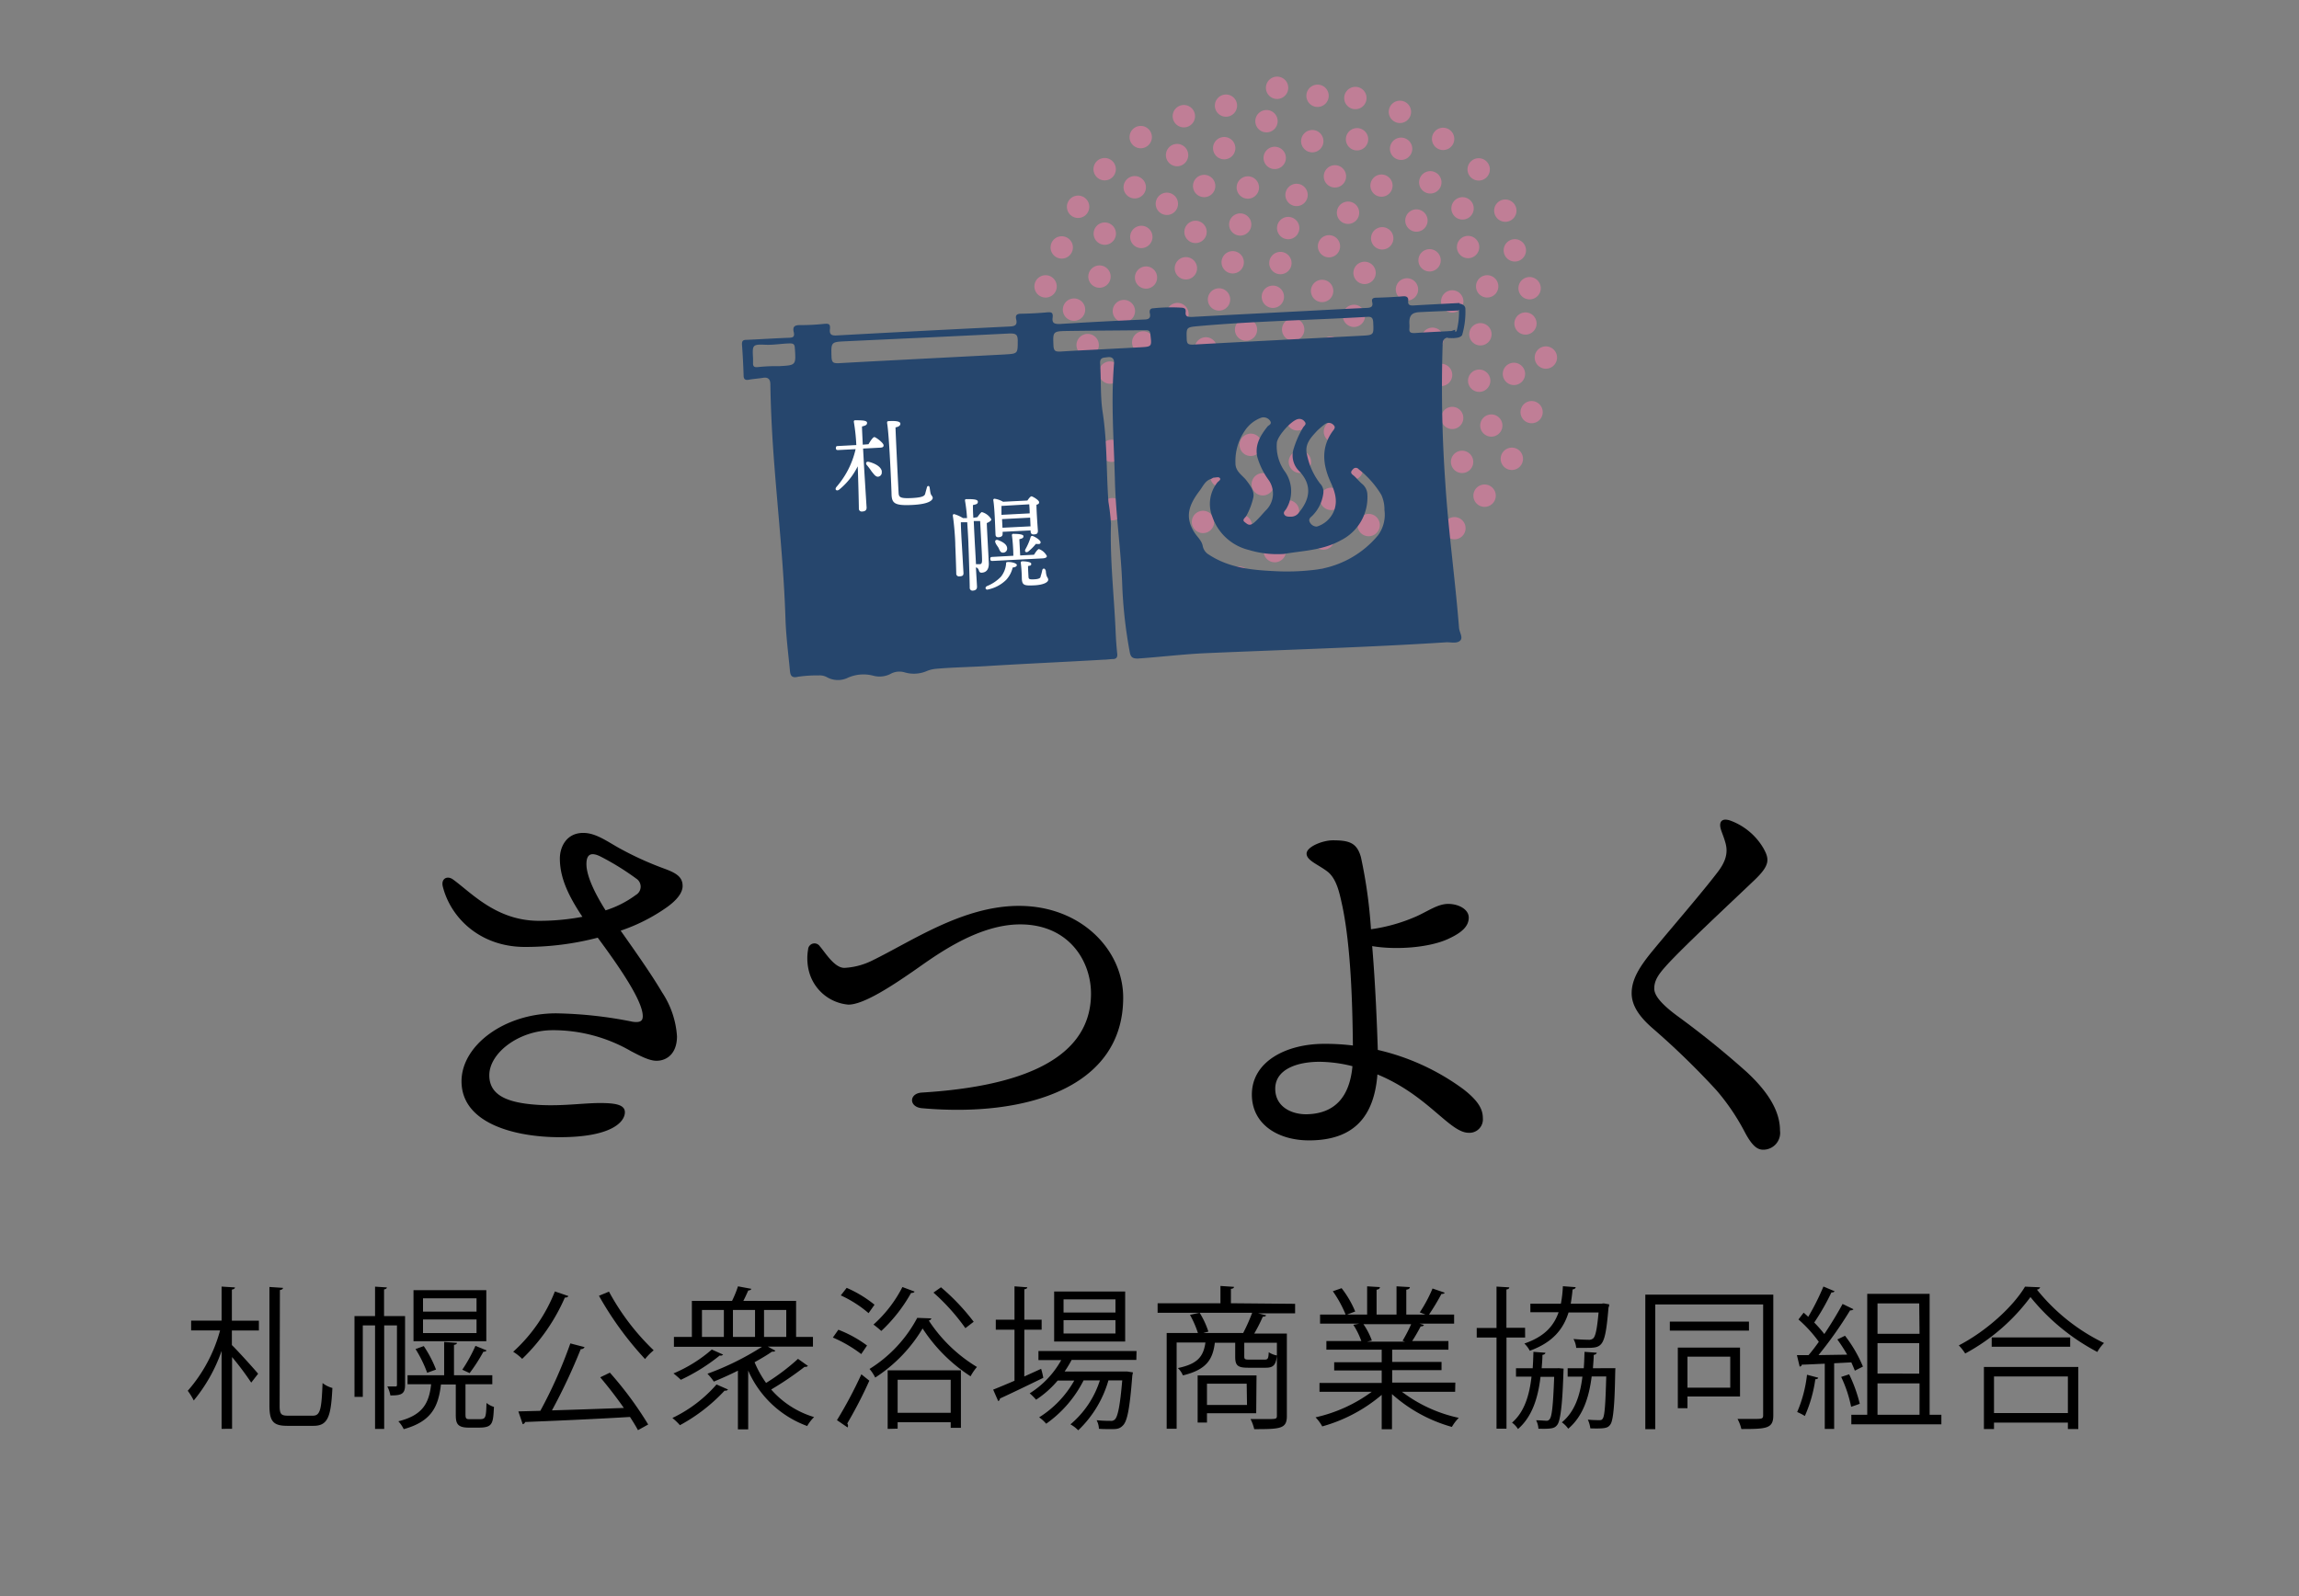 <svg xmlns="http://www.w3.org/2000/svg" viewBox="0 0 360 250"><rect x="0" y="0" width="360" height="250" fill="#808080" stroke="none"/><defs><style>.cls-1,.cls-4,.cls-6{fill:none;}.cls-1{opacity:0.2;}.cls-2{opacity:0.5;}.cls-3{fill:#ff7bac;}.cls-5{fill:#26466d;}.cls-6{stroke:#26466d;stroke-miterlimit:10;}.cls-7{fill:#fff;}</style></defs><g id="レイヤー_2" data-name="レイヤー 2"><g id="MV"><rect class="cls-1" width="360" height="250"/><path d="M103.68,155.44a14.12,14.12,0,0,1,2.33,6.87c0,2.71-1.58,3.84-3.21,3.84-1.2,0-2.78-.88-4-1.51a24.36,24.36,0,0,0-12.23-3.28c-5.35,0-9.95,3.59-9.95,7.06,0,2.77,2.2,4,5.86,4.47,4.47.57,8.44-.12,11.46-.12,2.4,0,3.91.25,3.91,1.44,0,1.45-1.95,3.91-10.21,3.91-6.86,0-15.37-2.08-15.37-8.76,0-5.6,6.68-10.64,14.81-10.64a65.51,65.51,0,0,1,12,1.32c1.32.19,1.57-.25,1.57-.88,0-2.33-3.46-7.44-7.05-12.29a44.89,44.89,0,0,1-11.41,1.45c-6.93,0-11.59-4.47-12.85-9.45-.31-1.26.69-1.76,1.58-1.13,2.89,2.08,6.8,6.49,13.48,6.49a36.37,36.37,0,0,0,6.8-.63c-2.45-3.66-3.53-6.37-3.53-9.14,0-1.76,1-4,3.66-4,1.89,0,3.53,1.19,5.54,2.33a50.25,50.25,0,0,0,7.19,3.28c1.89.69,2.83,1.32,2.83,2.7,0,1.14-1,2.27-2.39,3.28a27.88,27.88,0,0,1-7.31,3.72C99.83,149.52,102,152.6,103.68,155.44Zm-11.85-20.1c0,2.08,1.64,5.11,3,7.25a16,16,0,0,0,4.72-2.4,1.5,1.5,0,0,0,.07-2.58A40.94,40.94,0,0,0,94,134.14C92.46,133.39,91.83,133.89,91.83,135.34Z"/><path d="M132.21,151.6a11,11,0,0,0,4.35-1.14c6.18-3,14.18-8.57,23-8.57,9.76,0,16.32,6.93,16.32,14.37,0,14.11-15.25,18.77-31.51,17.32-2.07-.18-2.07-2.33,0-2.45,13.36-.82,26.47-4.29,26.47-15.5,0-5.17-3.53-10.84-11.09-10.84-7.18,0-14.18,5.61-17.08,7.56-2.58,1.77-7.49,5.11-9.89,5a7,7,0,0,1-6.11-5.23,8.15,8.15,0,0,1-.13-3.4,1,1,0,0,1,1.83-.51C129.19,149.14,130.64,151.6,132.21,151.6Z"/><path d="M232.2,175.16a2.1,2.1,0,0,1-2.21,2.27c-3,0-6.36-5.86-14.3-9.14-.5,6.43-3.53,10.33-10.71,10.33-4.85,0-8.95-2.51-8.95-7.18,0-5.23,5.48-7.94,11.28-7.94a35,35,0,0,1,4.54.26c-.07-6.62-.32-15.44-1.64-21.8-.44-2-.88-4.35-2.39-5.48s-3.22-1.71-3.22-2.78,2.52-2.08,4.1-2.08c2.58,0,3.78.38,4.41,2.65a76.14,76.14,0,0,1,1.57,11.28,26.71,26.71,0,0,0,7.25-2.08c1.89-.88,3.27-1.89,4.85-1.89s3.21.82,3.21,2.14-1,2.33-3.21,3.34c-3,1.39-8.19,1.76-11.91,1.13.51,6.05.76,12.48.88,16.26a36.28,36.28,0,0,1,13.42,6.17C231.69,172.58,232.2,173.9,232.2,175.16ZM211.78,167a21.72,21.72,0,0,0-5.16-.69c-3.53,0-6.93,1.19-6.93,4.22,0,2.77,2.45,4,4.85,4C209,174.47,211.34,171.82,211.78,167Z"/><path d="M276.11,132.82c1,1.77,1.07,2.71-1.45,5.1-4.1,3.91-10.46,9.83-13.36,12.92-1.45,1.58-2.26,2.58-2.26,4,0,.94.81,2.2,3.52,4.22a140.22,140.22,0,0,1,11,8.89c3.65,3.4,5.17,6.36,5.17,9.13a2.64,2.64,0,0,1-2.65,3c-.88,0-1.7-.57-2.84-2.71a34.37,34.37,0,0,0-4.47-6.61,121.22,121.22,0,0,0-10-9.71c-1.95-1.7-3.27-3.46-3.27-5.48,0-2.2,1.26-4.22,3.46-6.86,2.59-3.15,7.5-8.82,10-12.1,1.26-1.64,1.64-3,1.26-4.47-.32-1.2-.69-1.89-.82-2.52-.19-1,.32-1.52,1.58-1.08A10,10,0,0,1,276.11,132.82Z"/><path d="M36.79,201.65c0,.17-.17.29-.48.34v4.87h4.23v1.54H36.31v2.28c.94.91,3.51,3.76,4.11,4.49l-1.08,1.39a46.56,46.56,0,0,0-3-4v11.24H34.7v-12.2a25.2,25.2,0,0,1-4.36,7.76,10,10,0,0,0-.94-1.52,23.73,23.73,0,0,0,5.06-9.45H29.93v-1.54H34.7v-5.33Zm7,18.56c0,1.29.24,1.53,1.32,1.53H49c1.18,0,1.35-1.08,1.51-5.11a4.37,4.37,0,0,0,1.54.77c-.22,4.39-.65,5.93-2.95,5.93H45c-2.16,0-2.81-.65-2.81-3.17V201.58l2.12.14c0,.17-.15.29-.48.34Z"/><path d="M63.43,206.14v10.8c0,1.47-.67,1.63-2.3,1.63a4.91,4.91,0,0,0-.48-1.41c.62,0,1.1,0,1.29,0s.22-.07.22-.29V207.6h-2v16.21H58.73V207.6H56.81v11.19h-1.3V206.14h3.22v-4.61l1.85.12c0,.15-.15.27-.44.31v4.18Zm9.46,15.36c0,.79.14.79.82.79h1.17c1.15,0,1.23,0,1.3-2.54a3.74,3.74,0,0,0,1.17.62c-.14,2.57-.16,3.24-2.37,3.24H73.37c-2,0-2-.91-2-2.3v-4.46H69.05c-.41,3.5-1.49,5.8-5.83,7a5.06,5.06,0,0,0-.84-1.23c3.72-.93,4.8-2.73,5.13-5.8H63.82v-1.42h5.73v-5.21l2,.14c0,.17-.14.27-.46.32v4.75h6v1.42H72.89Zm3.26-19.42v8H64.75v-8Zm-9.79,8.76a18.42,18.42,0,0,1,1.92,3.68l-1.39.5a19.7,19.7,0,0,0-1.82-3.72Zm8.26-5.4v-2.08H66.24v2.08Zm0,3.36v-2.13H66.24v2.13Zm1.58,2.72a.49.49,0,0,1-.5.19,26.85,26.85,0,0,1-2.16,3.36l-1.15-.53a24,24,0,0,0,2.06-3.74Z"/><path d="M89,203c-.07.17-.27.24-.55.24a29.84,29.84,0,0,1-6.68,9.6,7.67,7.67,0,0,0-1.41-1.11,25.22,25.22,0,0,0,6.53-9.45Zm2.54,8a.59.59,0,0,1-.6.31,90.81,90.81,0,0,1-4.51,9.6c3.38-.1,7.39-.24,11.26-.38-1.15-1.64-2.5-3.39-3.7-4.8l1.51-.73a55.9,55.9,0,0,1,6,8.12l-1.6.89c-.32-.6-.75-1.3-1.25-2.07-6,.36-12.44.63-16.42.79a.46.46,0,0,1-.38.34l-.68-2,3.44-.09a72.5,72.5,0,0,0,4.7-10.56Zm3.82-8.69a37.13,37.13,0,0,0,7,9.19,8.74,8.74,0,0,0-1.35,1.37,51.93,51.93,0,0,1-7.22-9.91Z"/><path d="M114,217.64a.5.5,0,0,1-.53.17,27.1,27.1,0,0,1-7,5.42,9.78,9.78,0,0,0-1.18-1.13,21.27,21.27,0,0,0,6.91-5.25Zm-.77-5.47a.48.48,0,0,1-.52.14,29.58,29.58,0,0,1-6.1,3.81,14.08,14.08,0,0,0-1.15-1,22.12,22.12,0,0,0,6-3.74Zm8.19-.61a.41.41,0,0,1-.36.15.34.34,0,0,1-.17,0c-.81.56-1.75,1.11-2.73,1.66a16.54,16.54,0,0,0,1.8,3.24,33.58,33.58,0,0,0,5-3.77l1.56,1.11a.64.64,0,0,1-.53.14,50.12,50.12,0,0,1-5.23,3.55,14.38,14.38,0,0,0,6.72,4.32,6.22,6.22,0,0,0-1.08,1.4,16.11,16.11,0,0,1-9.24-8.69v9.21h-1.61v-9.19c-1.3.65-2.6,1.23-3.77,1.71a9.46,9.46,0,0,0-1-1.23,43.23,43.23,0,0,0,8.54-4.22H105.53V209.4h2.81v-5.64h6.29a16.6,16.6,0,0,0,.93-2.28l2.09.39c-.05.17-.22.24-.48.26-.22.48-.48,1.08-.77,1.63h8.26v5.64h2.64v1.52h-7.08Zm-11.5-6.38v4.22h3.43v-4.22Zm8.31,4.22v-4.22h-3.46v4.22Zm4.89-4.22h-3.48v4.22h3.48Z"/><path d="M131.28,208.28a18.75,18.75,0,0,1,4.49,2.47l-.91,1.34a20.8,20.8,0,0,0-4.44-2.59Zm-.22,14.16a67.92,67.92,0,0,0,3.82-7.18l1.25,1a69.6,69.6,0,0,1-3.46,6.7.59.59,0,0,1,.12.36.46.46,0,0,1-.07.26Zm1.52-20.72a18.65,18.65,0,0,1,4.36,2.64l-.93,1.32a18.33,18.33,0,0,0-4.35-2.78Zm13.27,4.78a.55.55,0,0,1-.41.34,23.56,23.56,0,0,0,7.54,7.27,8.36,8.36,0,0,0-1,1.46,25.41,25.41,0,0,1-7.51-7.49,23.41,23.41,0,0,1-7.42,7.69,6.85,6.85,0,0,0-.89-1.35,21,21,0,0,0,7.47-8Zm-2.64-4.2c-.07.17-.27.22-.55.22a24.29,24.29,0,0,1-4.66,5.95,15,15,0,0,0-1.22-1,20.22,20.22,0,0,0,4.53-5.88ZM139,223.81v-9.17h11.47v9h-1.6v-.87h-8.31v1Zm9.87-7.69h-8.31v5.17h8.31Zm-1.52-14.49a34.09,34.09,0,0,1,5.12,5.4l-1.3,1a32.55,32.55,0,0,0-5-5.57Z"/><path d="M160.39,215.6l2.64-1.2a11.45,11.45,0,0,1,.34,1.41c-2.47,1.2-5.11,2.48-6.79,3.24a.44.44,0,0,1-.27.41l-.79-1.8c.91-.36,2.06-.84,3.34-1.39v-8h-2.93v-1.56h2.93v-5.23l2,.15c0,.16-.15.26-.46.31v4.77h2.71v1.56h-2.71ZM177.94,213H167.81a17.27,17.27,0,0,1-1.1,1.82h9.48l.33,0,.89.14-.1.48c-.4,5.21-.79,7.11-1.44,7.8s-1.17.6-2.42.6c-.41,0-.89,0-1.37-.05a3.19,3.19,0,0,0-.36-1.34,20.15,20.15,0,0,0,2.14.1.84.84,0,0,0,.74-.24c.43-.46.79-2.07,1.13-6.1h-2.16a17.42,17.42,0,0,1-4.73,7.82,5.18,5.18,0,0,0-1.22-.93,14.9,14.9,0,0,0,4.61-6.89h-2.55a18.48,18.48,0,0,1-5.86,6.79,5.71,5.71,0,0,0-1.1-1,16.14,16.14,0,0,0,5.5-5.76h-2.6a15.47,15.47,0,0,1-3.38,3,9.5,9.5,0,0,0-1-1,14.41,14.41,0,0,0,4.94-5.21h-3.57v-1.42h15.36Zm-1.75-10.71v7.83H165.07v-7.83Zm-1.52,3.29v-2.06h-8.13v2.06Zm0,3.29v-2.09h-8.13v2.09Z"/><path d="M202.8,204.22v1.49H197l1.27.31c-.07.14-.24.22-.53.22a25.31,25.31,0,0,1-1.34,2.64h5.11v12.91c0,2-1,2.06-5.11,2.06a6.85,6.85,0,0,0-.58-1.58c1,0,1.87,0,2.55,0,1.46,0,1.58,0,1.58-.55V210.32h-5.11v2.13c0,.43.09.51.77.51H198c.51,0,.63-.12.67-1.16a3.48,3.48,0,0,0,1.28.51c-.15,1.53-.58,1.92-1.76,1.92h-2.71c-1.68,0-2.06-.34-2.06-1.75v-2.16h-3.19c-.32,2.61-1.3,4.22-5,5.11a3.33,3.33,0,0,0-.79-1.15c3.05-.63,4-1.76,4.32-4h-4.51v13.51h-1.56v-15h4.89a15.42,15.42,0,0,0-1.24-2.84l1.51-.33a13.22,13.22,0,0,1,1.37,2.95l-.8.22h6.25a29.08,29.08,0,0,0,1.41-3.17H181.27v-1.49h9.84v-2.71l2.12.14c0,.17-.15.29-.48.31v2.26Zm-6.09,17.14H189v1.46h-1.46v-7.39h9.22Zm-1.49-4.63H189v3.33h6.27Z"/><path d="M227.86,218h-8.33a22.55,22.55,0,0,0,8.9,4.08,6.83,6.83,0,0,0-1.08,1.42,23.47,23.47,0,0,1-9.38-5.14v5.5h-1.61v-5.38a24.47,24.47,0,0,1-9.31,4.94A6.49,6.49,0,0,0,206,222,23.41,23.41,0,0,0,214.8,218h-8.18v-1.39h9.74v-1.95h-7.44v-1.29h7.44V211.4H207.7v-1.35h5.47a12.16,12.16,0,0,0-1.25-2.54l.94-.19h-6.15V205.9h4a18.16,18.16,0,0,0-2-3.65l1.37-.48a15.62,15.62,0,0,1,2.13,3.65l-1.27.48h3.14v-4.42l2,.12c0,.24-.21.36-.52.41v3.89h3.12v-4.42l2.09.12c0,.24-.24.36-.56.41v3.89h3l-.89-.34a22,22,0,0,0,2-3.74l1.89.65c0,.14-.24.21-.5.21a34.83,34.83,0,0,1-1.94,3.22h3.93v1.42h-5.42l.69.21c-.07.17-.26.24-.5.22-.34.65-.86,1.58-1.34,2.3h5.68v1.35H218v1.92h7.73v1.29H218v1.95h9.89Zm-8.23-8a22.42,22.42,0,0,0,1.34-2.59H213.5a11,11,0,0,1,1.32,2.56l-.74.17H220Z"/><path d="M238.82,209.5H235.9v14.28h-1.56V209.5h-3.1V208h3.1v-6.48l2,.12c0,.17-.14.29-.45.33v6h2.92Zm5.26,4.8.77.07c-.07.48-.12,7.73-1,8.81-.38.48-.67.67-2.95.6a3.28,3.28,0,0,0-.36-1.32c.69,0,1.27.07,1.56.07a.57.57,0,0,0,.57-.26c.34-.41.53-2.06.7-6.62h-2.14c-.38,3.26-1.29,6.24-3.53,8.18a3.6,3.6,0,0,0-.93-1c1.92-1.66,2.71-4.23,3.05-7.2h-2.43v-1.32H240c.07-.85.09-1.71.12-2.57l1.87.14c0,.19-.19.29-.46.34,0,.69-.07,1.39-.12,2.09h2.38Zm7.9-10c0,.14,0,.31-.1.48-.53,6.19-.91,6.34-3.5,6.34-.46,0-1,0-1.56,0a3.63,3.63,0,0,0-.43-1.39c1,.09,2,.12,2.35.12a1,1,0,0,0,.74-.22c.36-.34.6-1.42.84-4.06h-4.7c-.82,2.64-2.5,4.71-6.07,6a4.3,4.3,0,0,0-.85-1.13c3.08-1.06,4.59-2.69,5.36-4.9h-4.42v-1.34h4.78a18.62,18.62,0,0,0,.31-2.74l2,.15c0,.19-.19.31-.48.36-.07.77-.17,1.51-.29,2.23h4.8l.36-.05Zm.21,10,.77,0c-.09.55,0,7.8-.79,8.81-.38.55-.74.69-3.14.62a4.67,4.67,0,0,0-.39-1.37,17.21,17.21,0,0,0,1.75.08c.27,0,.44,0,.58-.24.29-.39.43-2,.55-6.6h-2.28c-.41,3.28-1.37,6.24-3.67,8.18a4.27,4.27,0,0,0-1-1c2-1.63,2.86-4.18,3.22-7.15h-2.31v-1.32H248c.07-.85.09-1.68.12-2.57l1.92.14c-.05.19-.2.29-.48.34,0,.69-.08,1.39-.12,2.09Z"/><path d="M277.68,202.78v18.91c0,2.07-1.05,2.14-5,2.14a6.39,6.39,0,0,0-.6-1.58c.94,0,1.8,0,2.45,0,1.39,0,1.56,0,1.56-.6V204.32H259.2v19.53h-1.56V202.78ZM273.87,207v1.42H261.48V207Zm-1.4,11.74h-8.23v1.83h-1.51v-9.49h9.74Zm-1.53-6.24h-6.7v4.85h6.7Z"/><path d="M290.45,214.69c-.15-.39-.34-.82-.55-1.3l-2.69.14v10.28h-1.47V213.6c-1.36.05-2.61.13-3.6.15,0,.19-.16.26-.33.31l-.43-1.8h1.82c.53-.62,1.08-1.34,1.61-2.09a20.52,20.52,0,0,0-3.19-3.5l.81-1.06a8.45,8.45,0,0,1,.72.65,38.3,38.3,0,0,0,2.38-4.75l1.75.74c-.1.15-.24.19-.5.19a36.64,36.64,0,0,1-2.69,4.71,19.36,19.36,0,0,1,1.58,1.8c1.08-1.61,2.11-3.31,2.86-4.71l1.7.82c-.07.12-.26.19-.53.19a62.87,62.87,0,0,1-4.94,7l4.49-.07a27.83,27.83,0,0,0-1.54-2.38l1.2-.58a21.09,21.09,0,0,1,2.81,4.83Zm-5.74,1.1c0,.14-.19.24-.45.24a21.22,21.22,0,0,1-1.64,5.76,8,8,0,0,0-1.2-.62,20.51,20.51,0,0,0,1.54-5.84Zm4.85-.53a22.94,22.94,0,0,1,1.66,4.61c-.29.12-.58.22-1.35.48a20.07,20.07,0,0,0-1.56-4.68Zm12.6,6.34H304v1.49H289.9V221.6h2.49V202.66h9.77Zm-1.63-17.45H294v4.77h6.58Zm0,11v-4.78H294v4.78ZM294,216.68v4.92h6.58v-4.92Z"/><path d="M319.47,201.63a.58.58,0,0,1-.51.36,30.43,30.43,0,0,0,10.51,8.37,6.11,6.11,0,0,0-1.05,1.4,33.46,33.46,0,0,1-10.47-8.6A31,31,0,0,1,307.73,212a7.81,7.81,0,0,0-1-1.27c4.27-2.21,8.45-6,10.37-9.2Zm-8.81,22.2v-9.72h14.78v9.72h-1.63v-1H312.24v1Zm1.22-14.35h12.29v1.46H311.88Zm11.93,6.12H312.24v5.73h11.57Z"/><g class="cls-2"><path class="cls-3" d="M227.34,58.24a1.75,1.75,0,1,1-2.16-1.2A1.75,1.75,0,0,1,227.34,58.24Z"/><path class="cls-3" d="M186,23.81a1.75,1.75,0,1,1-2.16-1.2A1.75,1.75,0,0,1,186,23.81Z"/><path class="cls-3" d="M231.57,38.21a1.75,1.75,0,1,1-2.16-1.2A1.76,1.76,0,0,1,231.57,38.21Z"/><path class="cls-3" d="M199.38,63a1.75,1.75,0,1,1-2.15-1.2A1.74,1.74,0,0,1,199.38,63Z"/><path class="cls-3" d="M177.67,48.24a1.75,1.75,0,1,1-2.16-1.2A1.76,1.76,0,0,1,177.67,48.24Z"/><path class="cls-3" d="M179.37,28.83a1.75,1.75,0,0,1-3.36,1,1.75,1.75,0,1,1,3.36-1Z"/><path class="cls-3" d="M197.08,28.87a1.75,1.75,0,0,1-3.36,1,1.75,1.75,0,0,1,3.36-1Z"/><path class="cls-3" d="M210.72,67.12a1.75,1.75,0,1,1-2.16-1.2A1.75,1.75,0,0,1,210.72,67.12Z"/><path class="cls-3" d="M187,76a1.75,1.75,0,0,1-3.36,1A1.75,1.75,0,1,1,187,76Z"/><path class="cls-3" d="M213.92,14.87a1.75,1.75,0,1,1-2.16-1.2A1.74,1.74,0,0,1,213.92,14.87Z"/><path class="cls-3" d="M205.23,71.85a1.75,1.75,0,1,1-2.16-1.2A1.75,1.75,0,0,1,205.23,71.85Z"/><path class="cls-3" d="M215.46,61.67a1.75,1.75,0,1,1-2.16-1.2A1.74,1.74,0,0,1,215.46,61.67Z"/><path class="cls-3" d="M221.08,22.82a1.75,1.75,0,1,1-2.16-1.2A1.75,1.75,0,0,1,221.08,22.82Z"/><path class="cls-3" d="M238.89,38.73a1.75,1.75,0,1,1-2.16-1.2A1.75,1.75,0,0,1,238.89,38.73Z"/><path class="cls-3" d="M233.31,59.15a1.75,1.75,0,1,1-2.16-1.2A1.75,1.75,0,0,1,233.31,59.15Z"/><path class="cls-3" d="M213.69,49a1.74,1.74,0,1,1-2.15-1.2A1.73,1.73,0,0,1,213.69,49Z"/><path class="cls-3" d="M178.71,62.92a1.75,1.75,0,1,1-2.16-1.2A1.74,1.74,0,0,1,178.71,62.92Z"/><path class="cls-3" d="M208.71,45.07a1.75,1.75,0,1,1-3.36,1,1.75,1.75,0,0,1,3.36-1Z"/><path class="cls-3" d="M229.09,46.74a1.75,1.75,0,1,1-2.16-1.21A1.75,1.75,0,0,1,229.09,46.74Z"/><path class="cls-3" d="M186.06,48.71a1.75,1.75,0,1,1-2.15-1.2A1.74,1.74,0,0,1,186.06,48.71Z"/><path class="cls-3" d="M174.66,26a1.75,1.75,0,0,1-3.36,1,1.75,1.75,0,1,1,3.36-1Z"/><path class="cls-3" d="M187.06,17.7a1.75,1.75,0,1,1-3.36,1,1.75,1.75,0,0,1,3.36-1Z"/><path class="cls-3" d="M223.48,34.06a1.75,1.75,0,1,1-2.16-1.2A1.75,1.75,0,0,1,223.48,34.06Z"/><path class="cls-3" d="M165.41,44.38a1.74,1.74,0,0,1-1.2,2.16,1.75,1.75,0,1,1,1.2-2.16Z"/><path class="cls-3" d="M202.94,91.52a1.75,1.75,0,0,1-3.36,1,1.75,1.75,0,1,1,3.36-1Z"/><path class="cls-3" d="M195.88,34.69a1.74,1.74,0,1,1-2.15-1.2A1.74,1.74,0,0,1,195.88,34.69Z"/><path class="cls-3" d="M214.18,21.33a1.75,1.75,0,1,1-2.16-1.2A1.75,1.75,0,0,1,214.18,21.33Z"/><path class="cls-3" d="M230.63,71.86a1.75,1.75,0,1,1-2.16-1.2A1.75,1.75,0,0,1,230.63,71.86Z"/><path class="cls-3" d="M210,54a1.75,1.75,0,1,1-2.16-1.2A1.74,1.74,0,0,1,210,54Z"/><path class="cls-3" d="M219.89,50.24a1.75,1.75,0,1,1-2.15-1.2A1.74,1.74,0,0,1,219.89,50.24Z"/><path class="cls-3" d="M225.65,28.06a1.75,1.75,0,0,1-3.36,1,1.75,1.75,0,1,1,3.36-1Z"/><path class="cls-3" d="M164.53,52.76a1.75,1.75,0,1,1-2.16-1.2A1.75,1.75,0,0,1,164.53,52.76Z"/><path class="cls-3" d="M175.87,79.27a1.75,1.75,0,1,1-2.16-1.2A1.75,1.75,0,0,1,175.87,79.27Z"/><path class="cls-3" d="M180.7,53.15a1.75,1.75,0,1,1-2.16-1.2A1.76,1.76,0,0,1,180.7,53.15Z"/><path class="cls-3" d="M203.4,35.24a1.75,1.75,0,1,1-2.16-1.2A1.75,1.75,0,0,1,203.4,35.24Z"/><path class="cls-3" d="M204.18,51.13a1.75,1.75,0,1,1-2.16-1.2A1.73,1.73,0,0,1,204.18,51.13Z"/><path class="cls-3" d="M174.68,36.11a1.75,1.75,0,1,1-2.16-1.2A1.75,1.75,0,0,1,174.68,36.11Z"/><path class="cls-3" d="M181.13,43a1.74,1.74,0,1,1-2.15-1.2A1.73,1.73,0,0,1,181.13,43Z"/><path class="cls-3" d="M187.81,69.22a1.75,1.75,0,0,1-3.36,1,1.75,1.75,0,1,1,3.36-1Z"/><path class="cls-3" d="M194.71,40.6a1.75,1.75,0,1,1-2.16-1.2A1.75,1.75,0,0,1,194.71,40.6Z"/><path class="cls-3" d="M181,75.48a1.74,1.74,0,1,1-2.15-1.2A1.74,1.74,0,0,1,181,75.48Z"/><path class="cls-3" d="M212.77,32.84a1.75,1.75,0,1,1-2.16-1.2A1.74,1.74,0,0,1,212.77,32.84Z"/><path class="cls-3" d="M227.66,21.27a1.75,1.75,0,1,1-2.16-1.2A1.76,1.76,0,0,1,227.66,21.27Z"/><path class="cls-3" d="M229.43,82.26a1.74,1.74,0,1,1-2.15-1.2A1.74,1.74,0,0,1,229.43,82.26Z"/><path class="cls-3" d="M175.53,58a1.75,1.75,0,0,1-3.36.95,1.75,1.75,0,1,1,3.36-.95Z"/><path class="cls-3" d="M192.94,74.09a1.75,1.75,0,1,1-3.36,1,1.75,1.75,0,0,1,3.36-1Z"/><path class="cls-3" d="M222.73,81.89a1.75,1.75,0,1,1-2.16-1.2A1.75,1.75,0,0,1,222.73,81.89Z"/><path class="cls-3" d="M172,53.57a1.74,1.74,0,0,1-1.2,2.16,1.75,1.75,0,1,1,1.2-2.16Z"/><path class="cls-3" d="M215.36,42.26a1.75,1.75,0,1,1-2.16-1.2A1.75,1.75,0,0,1,215.36,42.26Z"/><path class="cls-3" d="M201.29,24.25a1.75,1.75,0,1,1-2.16-1.2A1.76,1.76,0,0,1,201.29,24.25Z"/><path class="cls-3" d="M168.19,67.51a1.75,1.75,0,1,1-2.16-1.2A1.75,1.75,0,0,1,168.19,67.51Z"/><path class="cls-3" d="M203.37,79.6a1.75,1.75,0,1,1-2.16-1.2A1.76,1.76,0,0,1,203.37,79.6Z"/><path class="cls-3" d="M181.61,68.46a1.75,1.75,0,1,1-2.16-1.2A1.75,1.75,0,0,1,181.61,68.46Z"/><path class="cls-3" d="M201.66,13.27a1.75,1.75,0,1,1-2.16-1.2A1.74,1.74,0,0,1,201.66,13.27Z"/><path class="cls-3" d="M240.55,50.2A1.74,1.74,0,1,1,238.4,49,1.74,1.74,0,0,1,240.55,50.2Z"/><path class="cls-3" d="M196.79,51.16a1.74,1.74,0,1,1-2.15-1.2A1.74,1.74,0,0,1,196.79,51.16Z"/><path class="cls-3" d="M171.4,63a1.75,1.75,0,1,1-2.16-1.2A1.75,1.75,0,0,1,171.4,63Z"/><path class="cls-3" d="M208,14.53a1.75,1.75,0,1,1-2.16-1.21A1.75,1.75,0,0,1,208,14.53Z"/><path class="cls-3" d="M233.53,52a1.75,1.75,0,0,1-3.36.95,1.75,1.75,0,1,1,3.36-.95Z"/><path class="cls-3" d="M226,52.58a1.75,1.75,0,1,1-2.16-1.2A1.76,1.76,0,0,1,226,52.58Z"/><path class="cls-3" d="M218,68a1.75,1.75,0,1,1-2.16-1.2A1.75,1.75,0,0,1,218,68Z"/><path class="cls-3" d="M200,18.5a1.75,1.75,0,1,1-2.16-1.2A1.74,1.74,0,0,1,200,18.5Z"/><path class="cls-3" d="M187.38,41.54a1.75,1.75,0,1,1-2.16-1.2A1.74,1.74,0,0,1,187.38,41.54Z"/><path class="cls-3" d="M210.12,77.64a1.75,1.75,0,0,1-3.36,1,1.75,1.75,0,1,1,3.36-1Z"/><path class="cls-3" d="M195.17,58A1.75,1.75,0,1,1,193,56.81,1.75,1.75,0,0,1,195.17,58Z"/><path class="cls-3" d="M190.24,28.65a1.75,1.75,0,1,1-2.16-1.2A1.75,1.75,0,0,1,190.24,28.65Z"/><path class="cls-3" d="M192.57,64.44a1.75,1.75,0,1,1-2.16-1.21A1.75,1.75,0,0,1,192.57,64.44Z"/><path class="cls-3" d="M234.15,77.14a1.75,1.75,0,1,1-3.36,1,1.75,1.75,0,0,1,3.36-1Z"/><path class="cls-3" d="M238.75,58.08a1.75,1.75,0,1,1-2.16-1.2A1.76,1.76,0,0,1,238.75,58.08Z"/><path class="cls-3" d="M209.18,59.76a1.74,1.74,0,1,1-2.15-1.2A1.74,1.74,0,0,1,209.18,59.76Z"/><path class="cls-3" d="M222.09,61.49a1.75,1.75,0,1,1-2.15-1.2A1.74,1.74,0,0,1,222.09,61.49Z"/><path class="cls-3" d="M220.86,16.93a1.75,1.75,0,1,1-3.36.95,1.75,1.75,0,0,1,3.36-.95Z"/><path class="cls-3" d="M184.79,86.17a1.75,1.75,0,0,1-3.36,1,1.75,1.75,0,1,1,3.36-1Z"/><path class="cls-3" d="M207.17,21.63a1.75,1.75,0,1,1-2.16-1.2A1.74,1.74,0,0,1,207.17,21.63Z"/><path class="cls-3" d="M175.73,70.14a1.74,1.74,0,1,1-2.15-1.2A1.74,1.74,0,0,1,175.73,70.14Z"/><path class="cls-3" d="M201,46a1.75,1.75,0,1,1-2.16-1.2A1.75,1.75,0,0,1,201,46Z"/><path class="cls-3" d="M209.78,38.1a1.74,1.74,0,1,1-2.15-1.2A1.74,1.74,0,0,1,209.78,38.1Z"/><path class="cls-3" d="M171.34,73.9a1.75,1.75,0,1,1-2.16-1.2A1.75,1.75,0,0,1,171.34,73.9Z"/><path class="cls-3" d="M204.71,30.05a1.75,1.75,0,1,1-2.16-1.2A1.75,1.75,0,0,1,204.71,30.05Z"/><path class="cls-3" d="M238.42,71.38a1.75,1.75,0,1,1-2.15-1.2A1.74,1.74,0,0,1,238.42,71.38Z"/><path class="cls-3" d="M226,76.08a1.75,1.75,0,1,1-3.36,1,1.75,1.75,0,0,1,3.36-1Z"/><path class="cls-3" d="M230.7,32.14a1.75,1.75,0,1,1-3.36,1,1.75,1.75,0,1,1,3.36-1Z"/><path class="cls-3" d="M243.75,55.52a1.75,1.75,0,1,1-2.16-1.2A1.75,1.75,0,0,1,243.75,55.52Z"/><path class="cls-3" d="M225.54,40.29a1.75,1.75,0,1,1-2.16-1.2A1.75,1.75,0,0,1,225.54,40.29Z"/><path class="cls-3" d="M166.35,59.16A1.75,1.75,0,1,1,164.19,58,1.75,1.75,0,0,1,166.35,59.16Z"/><path class="cls-3" d="M197.53,69.19a1.75,1.75,0,1,1-2.15-1.2A1.73,1.73,0,0,1,197.53,69.19Z"/><path class="cls-3" d="M217.78,55.76a1.74,1.74,0,1,1-2.15-1.2A1.74,1.74,0,0,1,217.78,55.76Z"/><path class="cls-3" d="M196,81.87a1.75,1.75,0,1,1-2.15-1.2A1.73,1.73,0,0,1,196,81.87Z"/><path class="cls-3" d="M169.86,48a1.75,1.75,0,0,1-3.36,1,1.75,1.75,0,0,1,3.36-1Z"/><path class="cls-3" d="M186.69,62.52a1.75,1.75,0,0,1-3.36.95,1.75,1.75,0,1,1,3.36-.95Z"/><path class="cls-3" d="M202.18,40.72a1.75,1.75,0,1,1-2.16-1.2A1.75,1.75,0,0,1,202.18,40.72Z"/><path class="cls-3" d="M199.42,75.37a1.75,1.75,0,1,1-2.16-1.2A1.75,1.75,0,0,1,199.42,75.37Z"/><path class="cls-3" d="M202.32,57.15a1.74,1.74,0,1,1-2.15-1.2A1.73,1.73,0,0,1,202.32,57.15Z"/><path class="cls-3" d="M233.23,26.05a1.75,1.75,0,1,1-2.16-1.2A1.75,1.75,0,0,1,233.23,26.05Z"/><path class="cls-3" d="M204.86,65.21A1.75,1.75,0,1,1,202.7,64,1.75,1.75,0,0,1,204.86,65.21Z"/><path class="cls-3" d="M234.56,44.37a1.75,1.75,0,1,1-2.16-1.2A1.76,1.76,0,0,1,234.56,44.37Z"/><path class="cls-3" d="M219.4,75.64a1.74,1.74,0,1,1-2.15-1.2A1.74,1.74,0,0,1,219.4,75.64Z"/><path class="cls-3" d="M188.89,35.84a1.75,1.75,0,1,1-2.16-1.2A1.75,1.75,0,0,1,188.89,35.84Z"/><path class="cls-3" d="M241.2,44.66a1.75,1.75,0,1,1-2.16-1.2A1.75,1.75,0,0,1,241.2,44.66Z"/><path class="cls-3" d="M237.4,32.51a1.75,1.75,0,1,1-2.16-1.2A1.76,1.76,0,0,1,237.4,32.51Z"/><path class="cls-3" d="M184.4,31.44a1.75,1.75,0,1,1-2.16-1.2A1.75,1.75,0,0,1,184.4,31.44Z"/><path class="cls-3" d="M201.3,85.82a1.75,1.75,0,0,1-3.36,1,1.75,1.75,0,0,1,3.36-1Z"/><path class="cls-3" d="M216,81.76a1.75,1.75,0,1,1-2.16-1.2A1.74,1.74,0,0,1,216,81.76Z"/><path class="cls-3" d="M210.72,27.14a1.75,1.75,0,1,1-2.16-1.2A1.75,1.75,0,0,1,210.72,27.14Z"/><path class="cls-3" d="M218.12,36.83a1.75,1.75,0,1,1-3.36,1,1.75,1.75,0,0,1,3.36-1Z"/><path class="cls-3" d="M190.13,88.54a1.75,1.75,0,1,1-2.16-1.2A1.75,1.75,0,0,1,190.13,88.54Z"/><path class="cls-3" d="M215.24,88.43a1.75,1.75,0,1,1-2.16-1.2A1.76,1.76,0,0,1,215.24,88.43Z"/><path class="cls-3" d="M190.5,54.1a1.74,1.74,0,1,1-2.15-1.21A1.73,1.73,0,0,1,190.5,54.1Z"/><path class="cls-3" d="M213.37,73a1.74,1.74,0,1,1-2.15-1.21A1.73,1.73,0,0,1,213.37,73Z"/><path class="cls-3" d="M224,68.88a1.75,1.75,0,1,1-3.36,1,1.75,1.75,0,0,1,3.36-1Z"/><path class="cls-3" d="M222,44.85a1.75,1.75,0,1,1-2.16-1.2A1.75,1.75,0,0,1,222,44.85Z"/><path class="cls-3" d="M193.65,16.07a1.74,1.74,0,1,1-2.15-1.2A1.74,1.74,0,0,1,193.65,16.07Z"/><path class="cls-3" d="M193.41,22.85a1.75,1.75,0,0,1-3.36.95,1.75,1.75,0,1,1,3.36-.95Z"/><path class="cls-3" d="M173.85,42.84a1.75,1.75,0,1,1-2.16-1.2A1.75,1.75,0,0,1,173.85,42.84Z"/><path class="cls-3" d="M180.31,21a1.75,1.75,0,1,1-2.16-1.21A1.75,1.75,0,0,1,180.31,21Z"/><path class="cls-3" d="M190.06,81.27a1.75,1.75,0,1,1-2.16-1.2A1.74,1.74,0,0,1,190.06,81.27Z"/><path class="cls-3" d="M180.4,36.63a1.75,1.75,0,1,1-2.16-1.2A1.74,1.74,0,0,1,180.4,36.63Z"/><path class="cls-3" d="M192.57,46.43a1.75,1.75,0,1,1-2.16-1.21A1.75,1.75,0,0,1,192.57,46.43Z"/><path class="cls-3" d="M229.08,65a1.74,1.74,0,1,1-2.15-1.21A1.73,1.73,0,0,1,229.08,65Z"/><path class="cls-3" d="M184.71,57.29a1.75,1.75,0,1,1-2.16-1.2A1.75,1.75,0,0,1,184.71,57.29Z"/><path class="cls-3" d="M222.29,87.34a1.75,1.75,0,0,1-3.36,1,1.75,1.75,0,0,1,3.36-1Z"/><path class="cls-3" d="M235.2,66.18a1.74,1.74,0,1,1-2.15-1.2A1.74,1.74,0,0,1,235.2,66.18Z"/><path class="cls-3" d="M241.51,64.08a1.74,1.74,0,1,1-2.15-1.2A1.74,1.74,0,0,1,241.51,64.08Z"/><path class="cls-3" d="M170.5,31.89a1.75,1.75,0,1,1-3.36,1,1.75,1.75,0,0,1,3.36-1Z"/><path class="cls-3" d="M181,82.55a1.75,1.75,0,1,1-3.36,1,1.75,1.75,0,1,1,3.36-1Z"/><path class="cls-3" d="M218,28.6a1.74,1.74,0,1,1-2.15-1.2A1.74,1.74,0,0,1,218,28.6Z"/><path class="cls-3" d="M167.94,38.27a1.75,1.75,0,1,1-2.16-1.2A1.76,1.76,0,0,1,167.94,38.27Z"/><path class="cls-3" d="M208.91,83.88a1.75,1.75,0,1,1-2.16-1.21A1.75,1.75,0,0,1,208.91,83.88Z"/><path class="cls-3" d="M209.22,90.25a1.75,1.75,0,0,1-3.36,1,1.75,1.75,0,1,1,3.36-1Z"/><path class="cls-3" d="M195.72,90a1.74,1.74,0,1,1-2.15-1.2A1.73,1.73,0,0,1,195.72,90Z"/></g><path class="cls-4" d="M158.12,52.22c-8.55.43-17.11.82-25.67,1.22-2.41.11-2.37.11-2.29,2.54,0,.84.34,1,1.06.9,4.51-.26,9-.48,13.53-.72h0l12.53-.65c2.13-.12,2.08-.11,2-2.2C159.3,52.42,159.05,52.17,158.12,52.22Z"/><path class="cls-4" d="M186.76,54c4.57-.26,9.15-.49,13.72-.73l12.62-.66c2.05-.1,2-.1,1.93-2.1,0-.69-.24-.91-.94-.86-8.81.52-17.64.66-26.43,1.45-1.93.18-1.89.18-1.83,2.08C185.86,53.86,186.07,54,186.76,54Z"/><path class="cls-4" d="M179.45,51.72c-4.08.05-8.16.06-12.24.12-2.34,0-2.31.07-2.2,2.43,0,.74.31.85,1,.8,2.22-.15,4.44-.24,6.66-.36h0l5.87-.31c1.89-.1,1.87-.1,1.68-2C180.13,51.85,180,51.71,179.45,51.72Z"/><path class="cls-4" d="M220.67,50.75a5.31,5.31,0,0,1,0,.69c-.07.64.22.77.81.73,1.92-.14,3.84-.22,5.76-.32l.62,0,.47-3.19c-2,.08-4.06.16-6.08.26C221,49,220.6,49.46,220.67,50.75Z"/><path class="cls-4" d="M123.65,53.83c-1.26,0-2.49.26-3.76.21-2.17-.08-2.17,0-2,2.15,0,.24,0,.47,0,.7,0,.52.17.7.7.65.89-.09,1.79-.11,2.68-.15l.7,0c2.72-.14,2.7-.14,2.48-2.83C124.39,54,124.2,53.83,123.65,53.83Z"/><path class="cls-4" d="M233.12,51.54a1.48,1.48,0,0,0,.67-.12,6.69,6.69,0,0,0-.2-3,1.14,1.14,0,0,0-.49,0l-4.74.2-.47,3.19Z"/><path class="cls-4" d="M208.8,66.52a1,1,0,0,0-1.35-.1,13,13,0,0,0-1.18,1c-1,1.07-2,2.1-1.61,3.78a11,11,0,0,0,2.06,4.52,1.81,1.81,0,0,1,.5,1.52,6.09,6.09,0,0,1-1.77,3.56c-.31.28-.59.52-.33,1a1.24,1.24,0,0,0,1.08.65A4.22,4.22,0,0,0,208.9,80c.63-1.64.08-3.1-.57-4.55-1.21-2.69-1.48-5.35.34-7.88C209,67.14,209.17,66.86,208.8,66.52Z"/><path class="cls-4" d="M198.87,65.87a1.26,1.26,0,0,0-1.3-.49,5.22,5.22,0,0,0-2.68,2.12,8.34,8.34,0,0,0-1.43,5c0,1.34,1.06,1.87,1.72,2.73S196.5,77,196.24,78a11.06,11.06,0,0,1-1.05,2.84c-.16.26-.84.51-.26.93s.93.59,1.51.08,1.29-1.41,2-2.09a3.66,3.66,0,0,0,.23-4.6,11.57,11.57,0,0,1-1.75-3.58c-.42-1.86.48-3.35,1.58-4.76C198.65,66.56,199.25,66.42,198.87,65.87Z"/><path class="cls-4" d="M212.71,73.49a.56.56,0,0,0-.88,0c-.25.28-.41.57,0,.92s.91,1,1.42,1.38a2.25,2.25,0,0,1,.83,1.74,7.52,7.52,0,0,1-4.2,7.12c-2.86,1.58-6.06,1.61-8.82,2.11a15.35,15.35,0,0,1-5.55-.62,8.05,8.05,0,0,1-5.71-5.21,5.41,5.41,0,0,1,.78-5.35c.17-.21.6-.4.41-.68s-.62-.12-.95-.09c-.15,0-.29.15-.44.2-.92.28-1.26,1.15-1.76,1.81-1.63,2.15-2.44,4-.87,6.55.45.72,1.17,1.28,1.33,2.17a2,2,0,0,0,1,1.36c3.13,2,6.7,2.39,10.26,2.56a35.29,35.29,0,0,0,5.81-.16,15.29,15.29,0,0,0,10.38-5.46,5.47,5.47,0,0,0,1-3.94,5.33,5.33,0,0,0-.5-2.37A14.92,14.92,0,0,0,212.71,73.49Z"/><path class="cls-4" d="M201.07,80.57c.24.41.65.39,1,.36a1.52,1.52,0,0,0,1.35-.72c1.51-1.83,2.17-4.07.06-6.35a3.44,3.44,0,0,1-1-3.35,14.79,14.79,0,0,1,1.56-3.58c.19-.3.58-.49.2-.92a1,1,0,0,0-1.06-.36c-1.05.26-3.18,2.65-3.27,3.72a6.76,6.76,0,0,0,1.17,4.36,5.35,5.35,0,0,1,.27,6C201.23,80,200.83,80.17,201.07,80.57Z"/><path class="cls-5" d="M227.27,51.85c-1.92.1-3.84.18-5.76.32-.59,0-.88-.09-.81-.73a5.31,5.31,0,0,0,0-.69c-.07-1.29.33-1.8,1.61-1.86,2-.1,4.05-.18,6.08-.26l.17-1.17c-2.44.13-4.88.24-7.31.39-.59,0-.8-.17-.74-.71s-.21-.78-.81-.73c-1.39.12-2.78.18-4.18.22-.48,0-.77.13-.65.68.17.72-.17.89-.84.92-3.12.13-6.24.31-9.36.47-6,.31-12,.61-18,.94-.68,0-1.11,0-1-.84,0-.37-.08-.52-.53-.6a26.7,26.7,0,0,0-4.56.09c-.48,0-.62.35-.53.76.2.87-.27,1-1,1-4.38.2-8.76.42-13.14.7-.81,0-1.19-.13-1.08-1s-.26-.88-.93-.82c-1.32.12-2.65.19-4,.21-.63,0-.94.19-.78.86.21.86-.12,1.1-1,1.14q-13.55.66-27.08,1.4c-.82.05-1.18-.13-1.08-1s-.28-.86-.94-.81a34.05,34.05,0,0,1-3.78.19c-.84,0-1.14.28-.95,1.09s-.17.88-.84.9c-2.19.08-4.38.23-6.57.32-.56,0-.73.2-.69.77.12,1.59.2,3.18.25,4.77,0,.62.23.82.86.7s1.45-.17,2.17-.29,1.15.14,1.16,1c.07,4.35.31,8.7.65,13C121.91,81.2,122.75,89.1,123,97c.09,2.68.44,5.36.69,8,.06.76.25,1.26,1.28,1a20.81,20.81,0,0,1,3.27-.21,2.37,2.37,0,0,1,1.25.28,3.54,3.54,0,0,0,3.27.09,6,6,0,0,1,4-.32,3.76,3.76,0,0,0,2.62-.25,2.87,2.87,0,0,1,2.3-.27,5.12,5.12,0,0,0,3.51-.24,5.1,5.1,0,0,1,1.45-.33c2.61-.23,5.23-.26,7.84-.42,6.1-.38,12.21-.64,18.31-1,.5,0,1-.09,1.49-.1s.73-.25.67-.81c-.12-1.12-.2-2.25-.25-3.38-.23-5.65-.91-11.28-.73-17a33.89,33.89,0,0,0-.4-3.44c-.34-4.65-.18-9.33-.9-14-.39-2.51-.23-5.1-.4-7.65-.07-1,.53-.91,1.17-1s1.08.18,1,1c-.14,1.89-.22,3.78-.22,5.66,0,4.29.26,8.57.37,12.85.14,5.32.93,10.59,1.13,15.9a72.69,72.69,0,0,0,1.19,10.79c.15.78.43,1,1.24,1,3.54-.24,7.08-.68,10.6-.84,12.6-.55,25.21-.9,37.8-1.71.72,0,1.63.22,2.11-.27s-.14-1.29-.19-2c-.6-7.59-1.67-15.13-2.15-22.72a213.44,213.44,0,0,1-.42-21.61c0-1.07.57-1.17,1.39-1.16a1.12,1.12,0,0,1,.41.07l.18-1.27ZM122,57.35l-.7,0c-.89,0-1.79.06-2.68.15-.53.05-.73-.13-.7-.65,0-.23,0-.46,0-.7-.12-2.16-.12-2.23,2-2.15,1.27.05,2.5-.19,3.76-.21.55,0,.74.12.78.69C124.65,57.21,124.67,57.21,122,57.35Zm35.33-1.83-12.53.65h0c-4.51.24-9,.46-13.53.72-.72,0-1-.06-1.06-.9-.08-2.43-.12-2.43,2.29-2.54,8.56-.4,17.12-.79,25.67-1.22.93,0,1.18.2,1.2,1.1C159.36,55.41,159.41,55.4,157.28,55.52ZM178.5,54.4l-5.87.31h0c-2.22.12-4.44.21-6.66.36-.65,0-.92-.06-1-.8-.11-2.36-.14-2.39,2.2-2.43,4.08-.06,8.16-.07,12.24-.12.5,0,.68.13.73.65C180.37,54.3,180.39,54.3,178.5,54.4Zm9.16-3.32c8.79-.79,17.62-.93,26.43-1.45.7-.05.9.17.94.86.09,2,.12,2-1.93,2.1l-12.62.66c-4.57.24-9.15.47-13.72.73-.69,0-.9-.12-.93-.82C185.77,51.26,185.73,51.26,187.66,51.08Zm20.67,24.36c.65,1.45,1.2,2.91.57,4.55a4.22,4.22,0,0,1-2.7,2.49,1.24,1.24,0,0,1-1.08-.65c-.26-.48,0-.72.33-1a6.09,6.09,0,0,0,1.77-3.56,1.81,1.81,0,0,0-.5-1.52,11,11,0,0,1-2.06-4.52c-.42-1.68.63-2.71,1.61-3.78a13,13,0,0,1,1.18-1,1,1,0,0,1,1.35.1c.37.34.18.62-.13,1C206.85,70.09,207.12,72.75,208.33,75.44Zm-7.22-1.71a6.76,6.76,0,0,1-1.17-4.36c.09-1.07,2.22-3.46,3.27-3.72a1,1,0,0,1,1.06.36c.38.43,0,.62-.2.92a14.79,14.79,0,0,0-1.56,3.58,3.44,3.44,0,0,0,1,3.35c2.11,2.28,1.45,4.52-.06,6.35a1.52,1.52,0,0,1-1.35.72c-.39,0-.8,0-1-.36s.16-.6.31-.86A5.35,5.35,0,0,0,201.11,73.73Zm-4.23-2.16a11.57,11.57,0,0,0,1.75,3.58,3.66,3.66,0,0,1-.23,4.6c-.67.68-1.24,1.44-2,2.09s-1.06.26-1.51-.08.1-.67.26-.93A11.06,11.06,0,0,0,196.24,78c.26-1-.45-1.95-1.06-2.75s-1.75-1.39-1.72-2.73a8.34,8.34,0,0,1,1.43-5,5.22,5.22,0,0,1,2.68-2.12,1.26,1.26,0,0,1,1.3.49c.38.55-.22.69-.41.94C197.36,68.22,196.46,69.71,196.88,71.57Zm18.91,12.27a15.29,15.29,0,0,1-10.38,5.46,35.29,35.29,0,0,1-5.81.16c-3.56-.17-7.13-.51-10.26-2.56a2,2,0,0,1-1-1.36c-.16-.89-.88-1.45-1.33-2.17-1.57-2.51-.76-4.4.87-6.55.5-.66.84-1.53,1.76-1.81.15-.05.29-.19.44-.2.33,0,.76-.17.95.09s-.24.47-.41.68a5.41,5.41,0,0,0-.78,5.35,8.05,8.05,0,0,0,5.71,5.21,15.35,15.35,0,0,0,5.55.62c2.76-.5,6-.53,8.82-2.11a7.52,7.52,0,0,0,4.2-7.12,2.25,2.25,0,0,0-.83-1.74c-.51-.42-.92-1-1.42-1.38s-.26-.64,0-.92a.56.56,0,0,1,.88,0,14.92,14.92,0,0,1,3.54,4,5.33,5.33,0,0,1,.5,2.37A5.47,5.47,0,0,1,215.79,83.84Z"/><path class="cls-6" d="M227.2,48.11s1.63-.27,1.76.22a12.38,12.38,0,0,1-.46,3.92c-.27.3-1.76.19-1.76.19"/><path class="cls-7" d="M136,69.58c.29-.51.69-1.11.91-1.12s1.43.9,1.45,1.27-.3.38-.77.4l-2.44.13.13,2.41c.06,1.12.38,6.17.42,6.84,0,.37-.19.59-.7.61a.44.44,0,0,1-.51-.45c0-.72-.12-5.48-.18-6.63v0a10.92,10.92,0,0,1-2.89,3.64c-.42.32-.77,0-.44-.41a13.6,13.6,0,0,0,3-5.92l-2.72.14c-.21,0-.36,0-.37-.3s.13-.32.33-.33l2.87-.15a29.74,29.74,0,0,0-.39-3.65c0-.14.05-.22.19-.23,1,0,1.86,0,1.88.38s-.3.46-.79.59c0,.52.07,1.69.12,2.85Zm2.06,4.27a.66.66,0,0,1-.57.82c-.39,0-.6-.34-1-.82a10,10,0,0,0-.75-1c-.24-.27-.12-.61.32-.51C137.1,72.61,138,73.14,138.09,73.85Zm8,4.1c0,.35-.44,1-3.19,1.14s-3.19-.26-3.26-1.57c0-.67-.37-9.53-.7-11.25,0-.22,0-.3.27-.31,1.2-.07,1.8.06,1.81.4s-.38.52-.76.58c0,.75.44,9.53.48,10.23s.19.93,2.08.84c1.69-.09,2-.33,2.09-.69s.21-.76.27-1,.35-.29.41,0,.08.58.13.81C145.78,77.66,146,77.6,146.06,78Z"/><path class="cls-7" d="M153.05,81c.25-.35.58-.79.7-.79a2.45,2.45,0,0,1,1.48,1.14c0,.22-.35.43-.71.58.06,1.63.22,4.21.32,6.35,0,1-.47,1.38-1.09,1.42s-.29-.56-.85-.81l-.08,0c.07,1.37.16,2.65.17,3s-.17.59-.65.62a.43.43,0,0,1-.49-.46c0-.69-.15-5.58-.2-6.66,0-.41-.09-2-.19-3.59l-1,0c0,.77.11,2.78.16,3.53s.22,3.89.25,4.37-.18.55-.66.58a.42.42,0,0,1-.47-.44c0-.41-.11-3.61-.15-4.39,0-1-.18-3.4-.39-4.67,0-.17.07-.29.26-.24a5.45,5.45,0,0,1,1.33.61l.64,0a25.27,25.27,0,0,0-.32-2.73c0-.14,0-.23.2-.24.94,0,1.79,0,1.81.39s-.3.43-.77.54c0,.4,0,1.15.07,2Zm.34,7.37c.29,0,.37-.16.39-.56,0-.77-.09-2.16-.14-3.2l-.16-3-1,0c.06,1.42.14,2.9.16,3.3s.12,2,.19,3.46l.16,0Zm5.84.11c0,.22-.19.35-.66.42a4.27,4.27,0,0,1-1,1.91,5.68,5.68,0,0,1-2.85,1.52c-.35.13-.59-.3-.17-.53a6.28,6.28,0,0,0,2.18-1.46,3.77,3.77,0,0,0,.81-2c0-.21,0-.3.25-.31C158.38,88,159.22,88.21,159.23,88.51Zm2.69-1.59c.26-.43.58-.88.77-.89a2.26,2.26,0,0,1,1.24,1.1c0,.22-.24.33-.67.36l-7.82.4c-.21,0-.35,0-.37-.3s.13-.32.34-.33l3.27-.18c0-1-.12-2.52-.22-3.18a.2.2,0,0,1,.22-.25c.27,0,1.56,0,1.58.34s-.23.38-.64.5l.13,2.54ZM157,83.62c0,.35-.21.51-.68.53-.27,0-.42-.13-.43-.41-.06-1.07-.12-4-.35-5.4a.19.19,0,0,1,.21-.22,3.64,3.64,0,0,1,1.32.47l3.81-.19c.2-.3.47-.65.63-.66s1.18.58,1.2.9-.2.33-.41.43c0,1,.18,3.47.22,4s-.22.62-.64.64-.49-.26-.5-.51v-.12L157,83.3Zm-1.09,1.43c-.2-.29,0-.6.39-.45.72.27,1.42.68,1.41,1.32a.63.63,0,0,1-.69.64c-.36,0-.48-.35-.66-.75C156.22,85.58,156,85.3,155.89,85.05Zm1-5.81-.09,0c0,.27,0,.91,0,1.4l4.42-.23c0-.56-.05-1.07-.07-1.42Zm4.46,3.2-.06-1.36-4.4.23.07,1.35Zm2.39,6.91c.06,1.16.36,1.05.38,1.44s-.68.81-2.13.89c-1.6.08-1.94,0-2-1,0-.48-.06-1.76-.16-2.46,0-.22,0-.29.26-.3s1.36.06,1.37.38-.16.28-.5.36c0,.46.05,1.28.07,1.66s.1.46.9.42,1-.23,1-.46a7.21,7.21,0,0,0,.25-.94C163.27,88.94,163.69,89,163.71,89.35ZM160.59,86a9.09,9.09,0,0,0,.8-1.88.25.25,0,0,1,.34-.16c.54.21,1.26.72,1.22,1s-.24.28-.74.23A7.86,7.86,0,0,1,161,86.4C160.66,86.63,160.37,86.39,160.59,86Z"/></g></g></svg>
